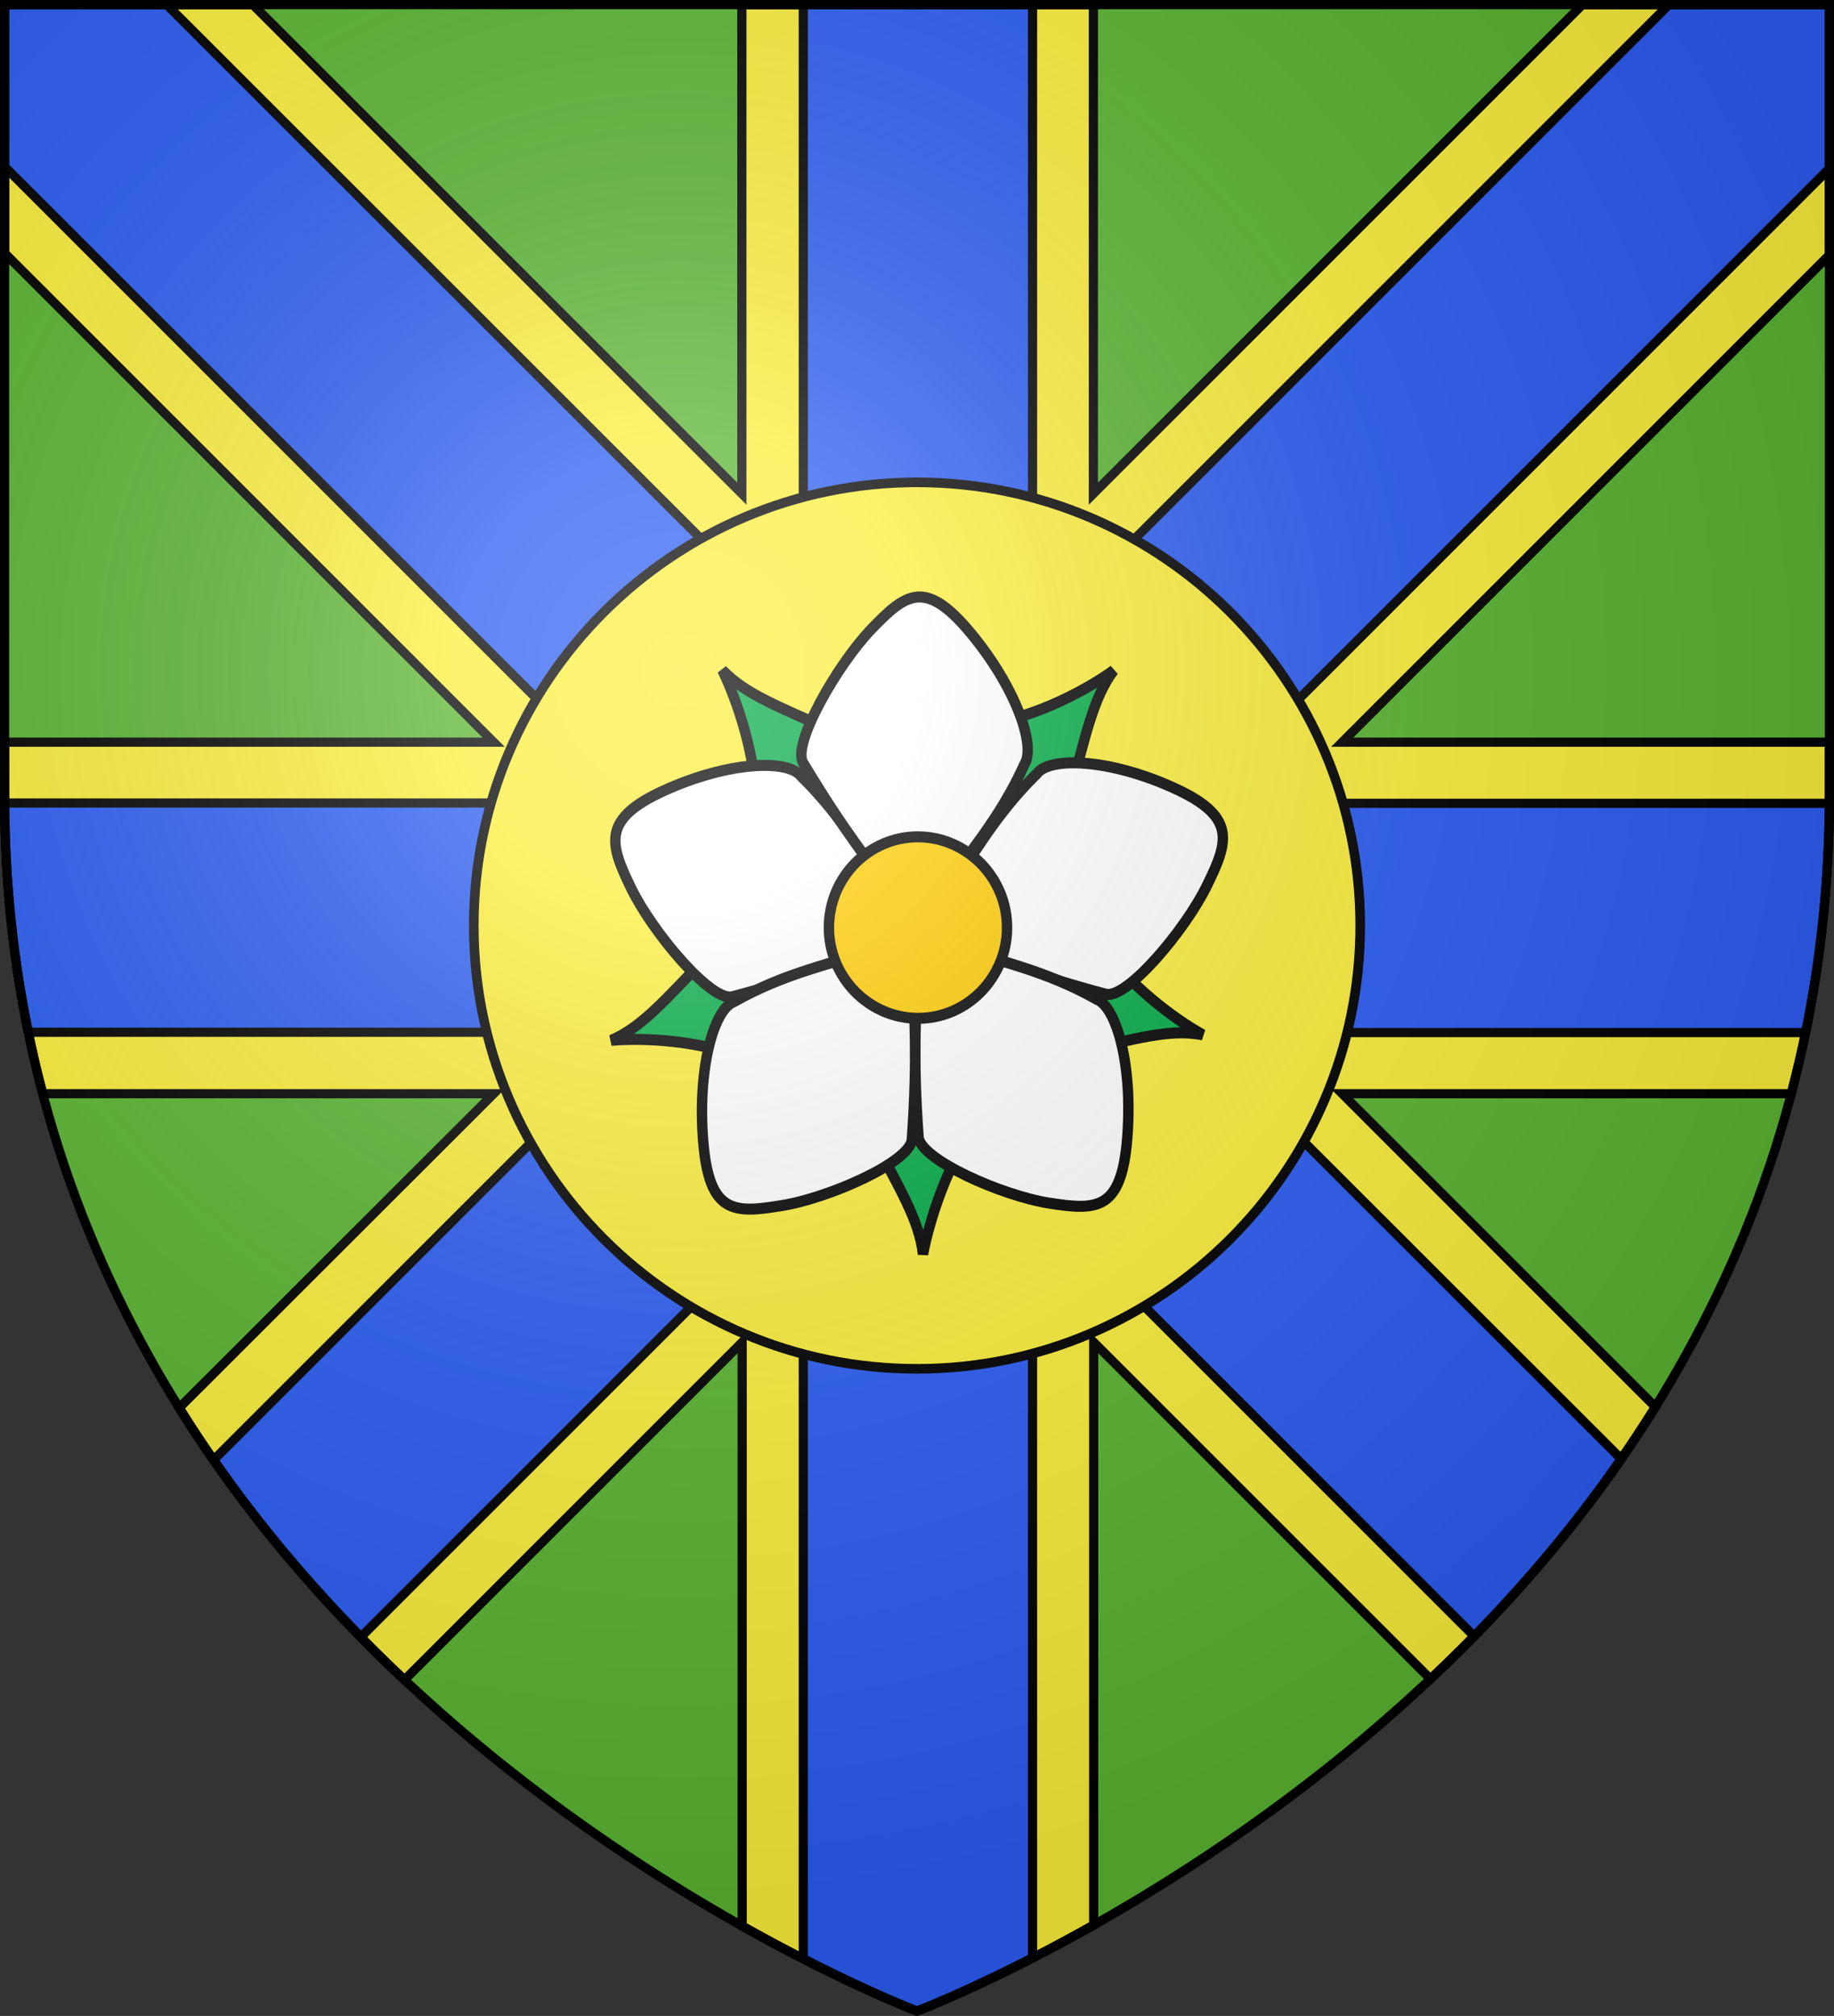<?xml version="1.0" encoding="utf-8"?>
<!-- Generator: Adobe Illustrator 19.2.0, SVG Export Plug-In . SVG Version: 6.00 Build 0)  -->
<svg version="1.1"
	 id="svg2" inkscape:export-filename="/Users/olivier/Desktop/Blason Rouge/Blason_Vide_3D.png" inkscape:export-xdpi="144" inkscape:export-ydpi="144" inkscape:output_extension="org.inkscape.output.svg.inkscape" inkscape:version="0.91 r13725" sodipodi:docname="Template.svg" sodipodi:version="0.32" xmlns:cc="http://creativecommons.org/ns#" xmlns:dc="http://purl.org/dc/elements/1.1/" xmlns:inkscape="http://www.inkscape.org/namespaces/inkscape" xmlns:rdf="http://www.w3.org/1999/02/22-rdf-syntax-ns#" xmlns:sodipodi="http://sodipodi.sourceforge.net/DTD/sodipodi-0.dtd" xmlns:svg="http://www.w3.org/2000/svg"
	 xmlns="http://www.w3.org/2000/svg" xmlns:xlink="http://www.w3.org/1999/xlink" x="0px" y="0px" viewBox="0 0 600 659.5"
	 style="enable-background:new 0 0 600 659.5;" xml:space="preserve">
<rect x="0" y="0" width="600" height="659.5" fill="#333333" stroke="none"/>
<style type="text/css">
	.st0{fill:#5AB532;}
	.st1{fill:#FCEF3C;stroke:#000000;stroke-width:3;}
	.st2{fill:#2B5DF2;stroke:#000000;stroke-width:3;}
	.st3{fill:#FCEF3C;stroke:#000000;stroke-width:3.136;}
	.st4{fill:#00AA44;stroke:#000000;stroke-width:3;}
	.st5{fill:#FFFFFF;stroke:#000000;stroke-width:3;}
	.st6{fill:#FFCC00;stroke:#000000;stroke-width:3;}
	.st7{fill:url(#path2875_2_);stroke:#000000;stroke-width:3;stroke-miterlimit:10;}
</style>
<sodipodi:namedview  bordercolor="#666666" borderopacity="1.0" gridtolerance="10.0" guidetolerance="10.0" height="660px" id="base" inkscape:current-layer="svg2" inkscape:cx="300" inkscape:cy="329.99986" inkscape:guide-bbox="true" inkscape:pageopacity="0.0" inkscape:pageshadow="2" inkscape:window-height="856" inkscape:window-maximized="0" inkscape:window-width="1280" inkscape:window-x="-4" inkscape:window-y="0" inkscape:zoom="1.1560601" objecttolerance="10.0" pagecolor="#ffffff" showgrid="false" showguides="true">
	</sodipodi:namedview>
<desc  id="desc4">SVG coat of arms</desc>
<g id="g9370" transform="matrix(0.607,0,0,0.694,-525.206,251.961)">
</g>
<g id="g2137" transform="translate(-1456.132,-460.604)">
</g>
<path id="path2875_1_" class="st0" d="M300,657.9c0,0,298.5-112.3,298.5-397.8V1.5H1.5v258.6C1.5,545.6,300,657.9,300,657.9z"/>
<g>
	<path class="st1" d="M586,357.8c7.9-30,12.5-62.5,12.5-97.7v-17.3H439.1L598.5,83.4V1.5h-80.8l-160,160V1.5h-115v160l-160-160H1.5
		v81.3l160,160H1.5v17.3c0,35.1,4.5,67.7,12.5,97.7h147.5L58.6,460.6c21.5,34.5,47.2,64.1,73.7,89l110.5-110.5v191
		c33.8,19,57.2,27.8,57.2,27.8s23.7-8.9,57.8-28.1V439.1L468,549.3c26.5-24.9,52.1-54.5,73.6-89L439.1,357.8H586z"/>
</g>
<g>
	<path class="st2" d="M590.7,337.8c4.8-23.5,7.6-48.5,7.8-75H390.8L598.5,55.1V1.5H546L337.8,209.7V1.5h-75v208.2L54.5,1.5h-53v53
		l208.2,208.2H1.5c0.2,26.5,2.9,51.5,7.8,75h200.5L69.9,477.6c14.8,21.4,31.2,40.6,48.2,57.9l144.7-144.7v250
		c22.7,11.6,37.2,17.1,37.2,17.1s14.8-5.6,37.8-17.4V390.8l144.5,144.5c16.9-17.3,33.3-36.6,48.1-58L390.8,337.8H590.7z"/>
</g>
<path id="path2944" class="st3" d="M445,302.8c0,80-65,145-145,145s-145-65-145-145s65-145,145-145S445,222.8,445,302.8z"/>
<g id="g2443" transform="matrix(1.136,0,0,1.202,193.704,186.857)">
	<path id="path9102" class="st4" d="M175.9,126.2c-8.3-4.3-21.4-13.7-29.2-24.3l-35.8,1.1l-3.6,11l32.9,16.7
		C156.5,127.3,166.5,124.4,175.9,126.2z"/>
	<path id="path9100" class="st4" d="M95.3,185.9c1.8-9.1,6.9-24.2,14.9-34.8l-11.6-33.4l-11.7-0.2l-6.4,36
		C88.4,167.9,94.2,176.5,95.3,185.9z"/>
	<path id="path9098" class="st4" d="M5.5,127.7c9.3-0.8,25.5,0,37.9,4.8l29.5-20l-3-11.2l-36.8,3.6C21.3,116.3,14.5,124.1,5.5,127.7
		z"/>
	<path id="path9096" class="st4" d="M150.2,27c-7.7,5.3-22.1,12.5-35.3,14.4L99.3,73.3l8.2,8.2l30.2-21.2
		C142.2,44.6,144.3,34.5,150.2,27z"/>
	<path id="path8209" class="st4" d="M37.5,26.9c4.3,8.3,9.6,23.3,9.8,36.5l29.9,19.4l9.3-6.9L69.3,43.5C54.1,37,44.2,33.6,37.5,26.9
		z"/>
	
		<path id="path2430" inkscape:transform-center-x="2.7145692" inkscape:transform-center-y="-15.261187" sodipodi:nodetypes="ccccczz" class="st5" d="
		M11.2,86.2c6.2,12.1,23.3,31.3,29.3,29.6c22.6-5.7,31.4-9.7,44-14.2c-10.3-5.5-8.2-12,3.4-10.6c-9.1-12.4-15.4-23.8-27.7-35.2
		c-3.8-4.7-20.9-4-39.2,3.8S5,74.1,11.2,86.2z"/>
	
		<path id="path2434" inkscape:transform-center-x="-2.7145715" inkscape:transform-center-y="-15.261187" sodipodi:nodetypes="ccccczz" class="st5" d="
		M177.1,85.5c-6.2,12.1-23.3,31.3-29.3,29.6c-22.6-5.7-31.4-9.7-44-14.2c10.3-5.5,8.2-12-3.4-10.6c9.1-12.4,15.4-23.8,27.7-35.2
		c3.8-4.7,20.9-4,39.2,3.8S183.4,73.4,177.1,85.5z"/>
	<path id="path2843" sodipodi:nodetypes="ccccczz" class="st5" d="M80.5,15.7c-9.8,9.6-23.1,31.5-19.7,36.5
		c12.4,19.5,18.9,26.6,27,37.1c2.2-11.4,9-11.4,11.2,0c9.2-12.3,18.3-21.7,25.5-36.7c3.4-5-2.4-20.9-15.5-35.8S90.3,6.1,80.5,15.7z"
		/>
	<path id="path2436" sodipodi:nodetypes="ccccczz" class="st5" d="M131.7,172c-13.6-2-37.4-11.9-37.7-18.1
		c-1.7-23-0.6-32.5-0.3-45.7c8.5,7.9,14.1,3.9,9.1-6.5c14.7,4.6,27.7,6.9,42.5,14.8c5.8,2.1,10.5,18.3,8.8,38
		C152.4,174.1,145.3,174,131.7,172z"/>
	<path id="path2432" sodipodi:nodetypes="ccccczz" class="st5" d="M54.4,172.7c13.6-2,37.4-11.9,37.7-18.1c1.7-23,0.6-32.5,0.3-45.7
		c-8.5,7.9-14.1,3.9-9.1-6.5c-14.7,4.6-27.7,6.9-42.5,14.8c-5.8,2.1-10.5,18.3-8.8,38C33.7,174.9,40.8,174.8,54.4,172.7z"/>
	<path id="path1952" class="st6" d="M119.5,97c0,13.6-11.5,24.7-25.6,24.7S68.2,110.6,68.2,97c0-13.6,11.5-24.7,25.6-24.7
		S119.5,83.4,119.5,97L119.5,97z"/>
</g>
<radialGradient id="path2875_2_" cx="-196.16" cy="-170.777" r="299.822" gradientTransform="matrix(1.353 0 0 1.349 487.481 449.826)" gradientUnits="userSpaceOnUse">
	<stop  offset="0" style="stop-color:#FFFFFF;stop-opacity:0.314"/>
	<stop  offset="0.19" style="stop-color:#FFFFFF;stop-opacity:0.251"/>
	<stop  offset="0.6" style="stop-color:#6B6B6B;stop-opacity:0.126"/>
	<stop  offset="1" style="stop-color:#000000;stop-opacity:0.126"/>
</radialGradient>
<path id="path2875_3_" class="st7" d="M300,657.9c0,0,298.5-112.3,298.5-397.8V1.5H1.5v258.6C1.5,545.6,300,657.9,300,657.9z"/>
</svg>
